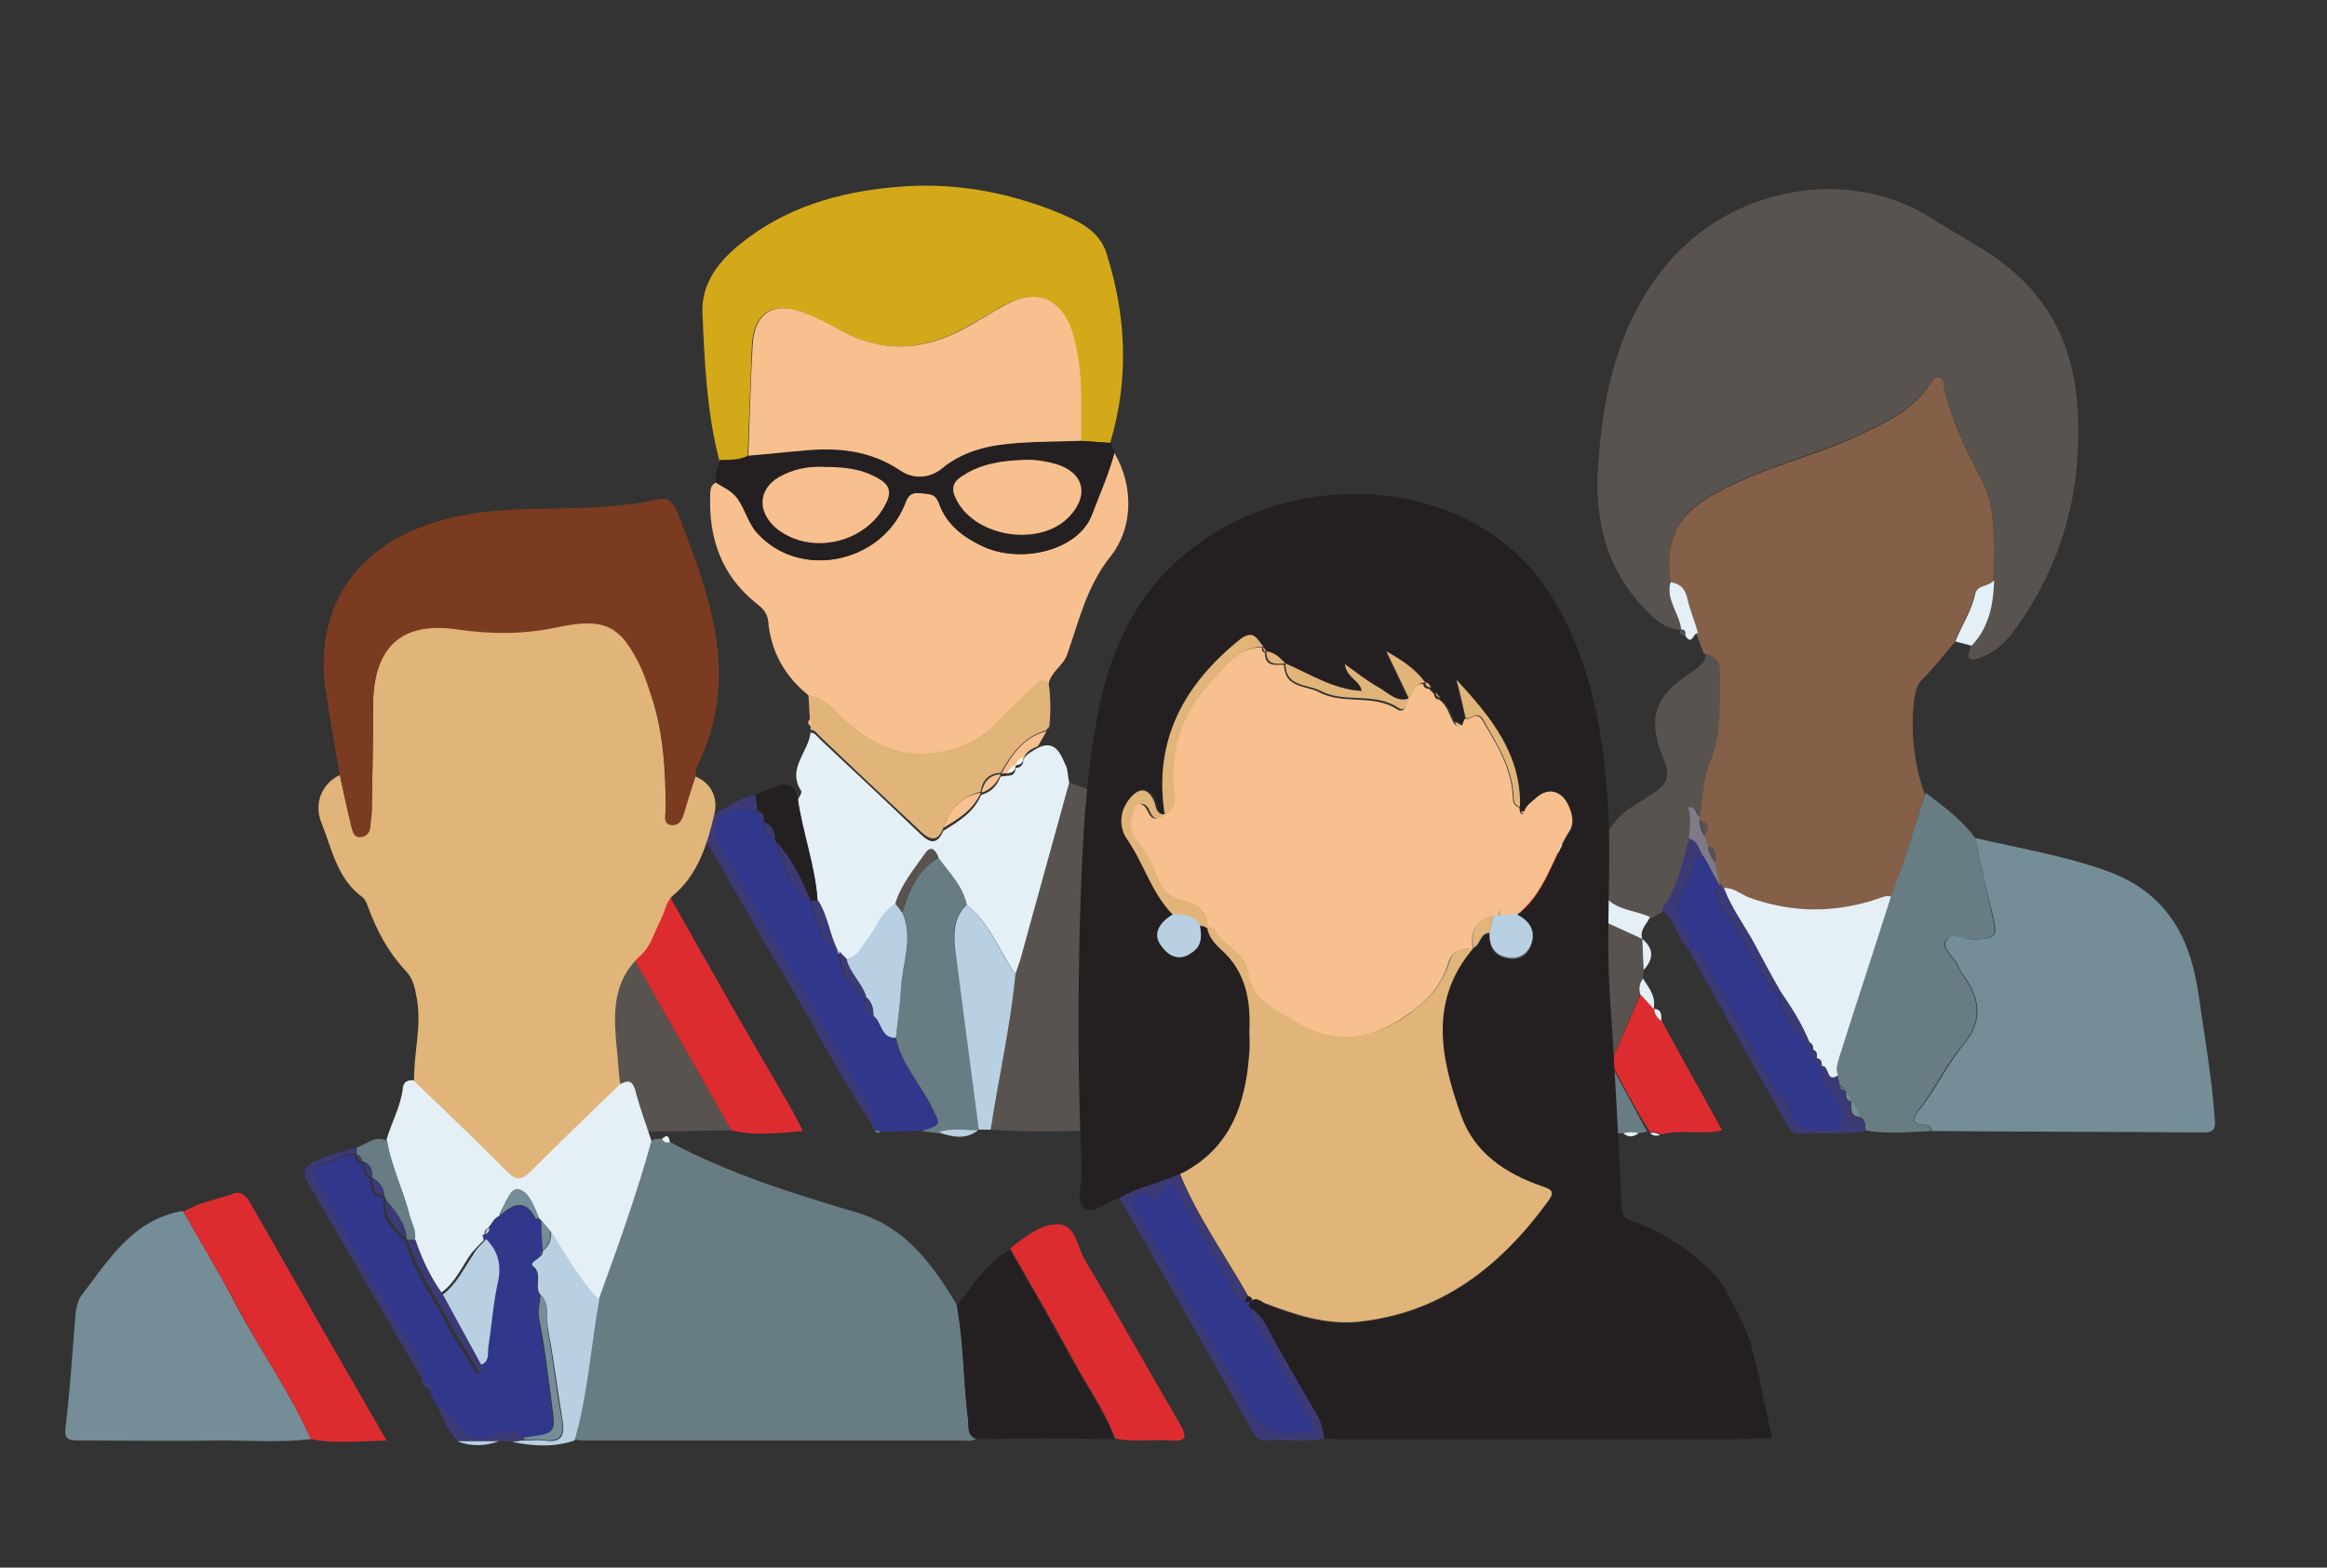 <?xml version="1.0" encoding="utf-8"?>
<!-- Generator: Adobe Illustrator 28.4.1, SVG Export Plug-In . SVG Version: 6.00 Build 0)  -->
<svg version="1.1" id="Calque_1" xmlns="http://www.w3.org/2000/svg" xmlns:xlink="http://www.w3.org/1999/xlink" x="0px" y="0px"
	 viewBox="0 0 329.3 221.9" style="enable-background:new 0 0 329.3 221.9;" xml:space="preserve">
<rect x="0" y="0" width="329.3" height="221.9" fill="#333333" stroke="none"/>
<style type="text/css">
	.st0{fill:#59534F;}
	.st1{fill:#846049;}
	.st2{fill:#242021;}
	.st3{fill:#748D96;}
	.st4{fill:#F8C08E;}
	.st5{fill:#D3A919;}
	.st6{fill:#677D83;}
	.st7{fill:#E4F0F6;}
	.st8{fill:#DD2C2F;}
	.st9{fill:#31378A;}
	.st10{fill:#E1B479;}
	.st11{fill:#B8D0E1;}
	.st12{fill:#3C3A76;}
	.st13{fill:#7F7A89;}
	.st14{fill:#FEFEFE;}
	.st15{fill:#7B3B20;}
</style>
<path class="st0" d="M237.9,89.2c-2.8-0.2-4.5-2.3-6.2-4.2c-4.9-5.7-6.1-12.6-5.5-19.7c0.7-10.1,3-19.9,9.7-27.9
	c9.1-10.9,25.7-14.1,37.6-6.4c3.9,2.5,8.1,4.5,11.6,7.6c5.8,5.1,8.5,11.8,8.9,19.3c0.7,11.2-2,21.5-8.5,30.7
	c-1.3,1.9-2.8,3.6-5.1,4.4c-0.6,0.2-1.3,0.7-1.8,0.1c-0.2-0.3,0.2-1.1,0.3-1.7c2.5-2.6,3.1-5.9,3.2-9.3c0-2.4,0.1-4.7,0-7.1
	c-0.1-2.5-0.5-4.9-1.6-7.1c-2.2-4.2-4.4-8.5-5.4-13.2c-0.1-0.5,0.1-1.2-0.6-1.4c-0.6-0.1-1,0.4-1.3,0.8c-2.3,3.8-6.3,5.6-9.9,7.3
	c-5.9,2.8-12.3,4.3-18.1,7.1c-6.1,2.9-9.9,5.8-8.8,13.8C235.7,84.9,237.7,86.9,237.9,89.2z"/>
<path class="st1" d="M236.4,82.4c-1.1-8,2.7-10.9,8.8-13.8c5.8-2.8,12.3-4.3,18.1-7.1c3.6-1.7,7.6-3.5,9.9-7.3
	c0.3-0.4,0.7-1,1.3-0.8c0.7,0.2,0.5,0.9,0.6,1.4c1,4.7,3.2,9,5.4,13.2c1.1,2.2,1.5,4.6,1.6,7.1c0.1,2.4,0,4.7,0,7.1
	c-0.7,0.9-2.4,0.6-2.7,2c-0.5,2.4-2,4.4-2.8,6.7c-1.5,1.8-2.9,3.6-4.6,5.3c-1,1-1,2.3-1.2,3.5c-0.4,4.4,0.1,8.6,1.6,12.8
	c-1.6,4.9-2.9,9.8-4.9,14.6c-0.8-0.2-1.4,0.2-2.1,0.4c-6.1,2-12.1,2-18.1-0.3c-1.2-0.4-2.2-1.3-3.5-1.3c-0.2-0.3-0.4-0.5-0.6-0.8
	c-0.2-1-0.4-1.9-0.6-2.9c-0.1-0.9,0.5-2.1-1-2.3c-0.2-0.5-0.4-1.1-0.6-1.6c1.1-1.1,0.3-1.7-0.6-2.2c0-0.1-0.1-0.3-0.1-0.5
	c0.4-2.6,0.5-5.3,1.4-7.7c1.8-4.3,1.3-8.7,1.4-13.1c0-1.3-0.8-1.9-2-2.3c-0.4-1-0.7-1.9-1.1-2.9c-0.5-1.7-1.2-3.4-1.6-5.2
	C238.3,83.1,237.6,82.6,236.4,82.4z"/>
<path class="st2" d="M167.7,119.1c10.3,2.5,20.2,5.8,28,13.6c0.9,0.9,1.8,1.8,2.3,3c0.6,1.5,1.4,2.9,1.6,4.5c0.5,6.7,1,13.3,1.6,20
	c-15-0.1-29.9-0.1-44.9-0.2c0.1-0.5,0.1-1.1,0.3-1.6c3.5-7.2,7-14.3,10.7-21.4c2.5-4.9,2.6-4.9-2.9-6.1c-2.7-0.6-5.3-1.3-7.9-2
	c3.3-2.3,6.9-3,10.3-4.2c3.6-1.3,3.6-1.3,1.4-4.3C167.9,120,167.8,119.5,167.7,119.1z"/>
<path class="st3" d="M279.5,118.6c6.3,1.5,12.6,2.5,18.7,4.7c8.3,3,11.7,9.2,12.9,17.3c0.8,5.8,1.9,11.7,2.3,17.6
	c0.1,1.2,0.2,2.1-1.5,2.1c-12.8-0.1-25.6-0.1-38.5-0.2c-0.1-0.6-0.5-0.9-1.1-0.9c-2.2,0-1.4-1.3-0.7-2.1c2.3-2.8,3.8-6.2,6.1-9
	c2.9-3.4,2.7-6.6,0.2-10c-0.3-0.4-0.6-0.9-0.8-1.4c-0.5-1.2-2.3-2.4-1.7-3.5c0.7-1.5,2.5-0.2,3.9-0.2c3.3-0.2,3.4-0.3,2.7-3.5
	C281,125.9,280.3,122.2,279.5,118.6z"/>
<path class="st4" d="M114.5,98.5c-3.4-2.7-5.4-6.2-5.8-10.6c-0.1-1.2-0.9-1.9-1.8-2.6c-4.8-3.9-6.6-9.1-6.4-15.1
	c0-0.7,0-1.5,0.8-1.9c1.1,0.7,2.2,1.1,3.1,2.3c1.1,1.6,1.5,3.5,2.8,4.9c5.9,6.5,17.3,4.3,20.8-4c0.4-1.1,0.7-1.8,2.2-1.7
	c1.2,0.1,2.2-0.1,2.7,1.5c1,2.9,3.3,4.7,6.1,6c5.5,2.6,13.6,0.6,15.5-4.4c1.1-2.9,2.4-5.8,3.2-8.8c2.9,5,2.5,10.8-0.5,14.6
	c-3.5,4.4-4.5,9.2-6.2,14c-0.6,1.6-2.3,2.4-2.6,4.1c-1-0.9-1.6,0-2.3,0.6c-1.9,1.9-3.8,3.8-5.8,5.7c-1.7,1.6-3.6,2.5-5.9,3.1
	c-6.4,1.7-11.3-0.7-15.7-5C117.6,100,116.3,98.8,114.5,98.5z"/>
<path class="st5" d="M101.8,65.2c-1.8-6.9-2.1-14-2.4-21.1c-0.1-4.1,2.4-7.2,5.4-9.6c6.3-5.1,13.8-7.3,21.7-8
	c8.1-0.8,16,0.6,23.5,3.7c2.8,1.2,5.6,2.5,6.6,5.7c2.8,8.9,3.2,17.8,0.5,26.8c-1.4-0.1-2.8-0.2-4.2-0.3c-0.1-5,0.2-10-1.1-14.9
	c-1.4-5.1-5.1-6.8-9.7-4.3c-2.1,1.2-4,2.4-6.1,3.5c-5.7,3-11.4,3.2-17.1,0.1c-1.8-0.9-3.5-1.9-5.4-2.6c-4.3-1.6-6.9,0.2-7.1,4.8
	c-0.2,5.2-0.4,10.3-0.6,15.5C104.6,65.2,103.2,65.2,101.8,65.2z"/>
<path class="st0" d="M70.9,159.9c-1.1-4.5-1.8-9-3.1-13.4c-0.9-3.1-2.7-5.6-4-8.4c3.8-8,10.8-12.3,18.8-15.1
	c4.2,7.4,8.4,14.8,12.5,22.2c2.8,4.9,5.6,9.9,8.4,14.8C92.6,160.2,81.8,160.3,70.9,159.9z"/>
<path class="st0" d="M167.7,119.1c0.1,0.4,0.2,0.9,0.4,1.3c2.2,3,2.2,3-1.4,4.3c-3.4,1.2-7,1.9-10.3,4.2c2.6,0.7,5.3,1.4,7.9,2
	c5.5,1.2,5.4,1.1,2.9,6.1c-3.6,7.1-7.2,14.3-10.7,21.4c-0.2,0.5-0.2,1.1-0.3,1.6c-5.3,0.1-10.7,0.3-16-0.1c1.1-7.4,2.8-14.6,3.5-22
	c0.2-0.7,0.5-1.4,0.7-2.1c2.3-8.3,4.6-16.7,6.9-25c4.3,1.3,8.1,3.6,11.9,5.8C164.7,117.5,166.2,118.3,167.7,119.1z"/>
<path class="st6" d="M201.1,160.1c-0.5-6.7-1-13.3-1.6-20c-0.1-1.7-1-3-1.6-4.5c0.9,0.4,1-0.2,1.2-0.9c1.8-5.7,5.8-9.3,11.3-11.3
	c0.4,0.1,0.8,0,1-0.4c0.2-0.1,0.4-0.1,0.6-0.2c0.1,0.1,0.3,0.1,0.4,0.2c2.1,4.6,4.6,9,7.3,13.2c0.2,1.9-0.9,3.3-1.7,4.8
	c-2.1,4.4-2.7,8.9-1.8,13.7c0.4,2.1,1,2,2.4,0.8c2.7-2.4,6-3.6,9.2-5.1c1.8,3.3,3.5,6.5,5.3,9.8c-0.5,0.1-1,0.2-1.4,0.2
	c-0.7-0.2-1.4-0.2-2.2,0c-8.4,0-16.9-0.1-25.3-0.1C203.2,160.3,202.2,160.2,201.1,160.1z"/>
<path class="st7" d="M151.3,110.8c-2.3,8.3-4.6,16.7-6.9,25c-0.2,0.7-0.5,1.4-0.7,2.1c-2.3-3.3-3.6-7.2-6.9-9.8
	c-0.6-2.7-2.5-4.5-4-6.6c-0.4-1-1-1.8-1.9-0.5c-1.5,2.3-3.4,4.4-4.2,7.1c-2.1,1.2-2.7,3.5-4.1,5.2c-0.8,1-1.3,2.4-2.9,2.6
	c-0.4-0.4-0.8-0.7-1.2-1.1c0,0,0,0,0,0c-1.1-2.3-1.3-4.9-2.8-7.1c-0.3-5-2.2-9.6-2.8-14.5c0.2-0.4,0.6-1,0.5-1.2
	c-2.1-3.2,1-5.5,1.3-8.3c0.6,0,0.9,0.5,1.3,0.9c4.8,4.5,9.6,9,14.4,13.6c1.4,1.3,2.3,1.2,3.1-0.6c2.1-1.3,4.3-2.6,5.3-5l0.1-0.1
	c1.4-0.4,2.2-1.3,2.7-2.6l0.1,0c0.3,0,0.6-0.1,0.9-0.1c0.7,0,1.1-0.3,1.1-1.1l0,0c0.7,0,1.1-0.4,1.1-1.1c0.4-0.9,1.2-1.2,2-1.7
	c2.3-1.2,3.2,0.5,3.9,2.2C151.1,108.7,151.1,109.8,151.3,110.8z"/>
<path class="st6" d="M279.5,118.6c0.8,3.6,1.5,7.3,2.4,10.9c0.7,3.2,0.6,3.3-2.7,3.5c-1.3,0.1-3.1-1.3-3.9,0.2
	c-0.6,1.1,1.2,2.3,1.7,3.5c0.2,0.5,0.5,1,0.8,1.4c2.5,3.4,2.7,6.6-0.2,10c-2.3,2.7-3.8,6.1-6.1,9c-0.7,0.8-1.4,2.1,0.7,2.1
	c0.6,0,1,0.3,1.1,0.9c-3.1,0.1-6.2,0.5-9.3-0.1c-0.1-0.7,0.1-1.6-0.9-1.9c-0.3-0.8-0.4-1.7-1.2-2.2l0,0c0-0.5-0.2-1-0.6-1.3
	c-0.2-0.1-0.3-0.2-0.3-0.4c-0.2-0.2-0.4-0.5-0.7-0.7c-0.1-0.5-0.2-0.9-0.3-1.4c-0.3-0.9,0.1-1.8,0.3-2.6c2.4-7.6,4.9-15.1,7.3-22.7
	c1.9-4.7,3.3-9.7,4.9-14.6C275.1,114.2,277.6,116,279.5,118.6z"/>
<path class="st8" d="M103.5,160c-2.8-4.9-5.6-9.9-8.4-14.8c-4.2-7.4-8.4-14.8-12.5-22.2c2.2-1.3,4.8-1.6,7.1-2.5
	c1.2-0.4,1.6,0.3,2.1,1.2c4.2,7.3,8.3,14.7,12.5,22c2.4,4.2,4.9,8.4,7.3,12.6c0.7,1.2,1.3,2.3,2,3.8
	C110.1,160.4,106.8,160.8,103.5,160z"/>
<path class="st9" d="M130.4,160.1c-2,0-3.9,0.1-5.9,0.1c-0.2-0.3-0.4-0.4-0.8-0.3c-0.1-0.2-0.2-0.4-0.3-0.6c0.2-1.2-0.3-2.2-0.8-3.1
	c-1.7-3.5-3.9-6.7-5.7-10.1c-4.8-8.8-10-17.4-15-26.1c-1.8-3.1-0.1-5.5,3.6-5.4c0.5,0,1.1,0.1,1.6,0.1l0,0c-0.2,0.8,0.1,1.2,0.9,1.2
	c0.1,0.1,0.2,0.2,0.2,0.4c-0.1,1.1,0.1,2,1.4,2.4c0.1,0.1,0.2,0.3,0.2,0.4c1.1,3.1,1.6,6.4,4.8,8.3l0,0c1.1,2.5,1,5.6,3.9,7.1
	c0,0,0,0,0,0c0.5,2.7,1.2,5.2,3.9,6.5l0,0c-0.1,1.1-0.4,2.3,1.1,2.7c1.2,0.9,1.1,3.2,3.2,3.1c0.7,3.7,3.4,6.4,5,9.7
	C133.1,159.2,133.4,159.2,130.4,160.1z"/>
<path class="st2" d="M153,62.4c1.4,0.1,2.8,0.2,4.2,0.3c0.2,0.5,0.3,0.9,0.5,1.4c-0.8,3-2.1,5.9-3.2,8.8c-1.9,5-10,7-15.5,4.4
	c-2.7-1.3-5-3.1-6.1-6c-0.6-1.6-1.5-1.3-2.7-1.5c-1.5-0.2-1.8,0.6-2.2,1.7c-3.5,8.4-14.9,10.5-20.8,4c-1.3-1.4-1.7-3.3-2.8-4.9
	c-0.9-1.2-2-1.6-3.1-2.3c-0.2-1.1,0.3-2.2,0.6-3.2c1.4,0,2.8,0,4.1-0.6c2.5-0.2,5.1-0.5,7.6-0.7c4.9-0.5,9.6-0.1,13.9,2.8
	c1.9,1.3,4.2,1.1,5.9-0.3c3.2-2.6,6.8-3.3,10.7-3.6C147,62.5,150,62.5,153,62.4z M116.8,66.1c-1.9-0.1-3.9,0.2-5.9,1
	c-3.6,1.6-4.1,5.2-0.9,7.7c4.9,3.8,12.7,1.9,15.4-3.7c0.8-1.6,0.4-2.6-1-3.4C122.1,66.4,119.6,66.1,116.8,66.1z M144.9,65.1
	c-3,0.1-6,0.5-8.6,2.2c-1,0.7-1.8,1.5-1.2,2.9c2.4,5.9,12.3,7.5,16.5,2.6c2.5-3,1.7-6-2.1-7.1C148,65.3,146.5,65,144.9,65.1z"/>
<path class="st0" d="M241.4,92.5c1.1,0.3,2,1,2,2.3c-0.1,4.4,0.4,8.8-1.4,13.1c-1,2.3-1,5.1-1.4,7.7c-0.6-0.3-0.3-1.5-1.5-1.2
	c0.5,1.5,0.2,2.9,0.1,4.4c-0.9,3.5-1.6,7-3.8,9.9c0,0.1,0,0.2,0,0.3c-0.6,0.3-1.1,0.6-1.7,1c-2.6-1.2-6.2-0.9-7.1-4.6
	c-1.3-4.2,0.6-8.9,4.5-11.3c1.2-0.7,2.3-1.4,3.4-2.2c1.4-1,1.8-2.3,1.1-4c-2.6-6.1-1.7-9.3,4-12.9C240.4,94.3,241.4,93.8,241.4,92.5
	z"/>
<path class="st6" d="M130.4,160.1c3-0.9,2.7-0.9,1.4-3.5c-1.6-3.3-4.3-6-5-9.7c0.2-2.3,0.6-4.7,0.7-7c0.2-3.6,1.9-7.1,0.2-10.7
	c0.9-3.1,2.1-6,5.1-7.8c1.5,2.1,3.5,4,4,6.7c-2,1.8-2,4.1-1.6,6.5c1.2,8.4,2.2,16.9,3.3,25.3c0,0-0.2,0.2-0.2,0.2
	c-1.9,0-3.8-0.4-5.6,0.3C132,160.3,131.2,160.2,130.4,160.1z"/>
<path class="st0" d="M228,150.4c-3.2,1.5-6.5,2.8-9.2,5.1c-1.3,1.2-2,1.3-2.4-0.8c-0.9-4.8-0.4-9.3,1.8-13.7
	c0.7-1.5,1.8-2.9,1.7-4.8c2.8-1.4,4.4-4.1,6.6-6c2,0.9,3.9,1.8,5.9,2.7c0,0,0,0,0,0c0.1,1.5,0.1,2.9,0.2,4.4c0,0.4-0.1,0.7-0.1,1.1
	c-0.5,0.7-0.6,1.4-0.4,2.2C230.7,143.9,229.3,147.2,228,150.4z"/>
<path class="st10" d="M133.5,117.2c-0.7,1.8-1.7,1.9-3.1,0.6c-4.8-4.5-9.6-9-14.4-13.6c-0.4-0.4-0.7-0.9-1.3-0.9c0-0.2,0-0.4,0-0.6
	c0-0.4-0.1-0.7-0.1-1.1c-0.1-1.1-0.1-2.1-0.2-3.2c1.8,0.3,3.1,1.4,4.3,2.7c4.4,4.4,9.3,6.7,15.7,5c2.3-0.6,4.3-1.4,5.9-3.1
	c1.9-1.9,3.8-3.8,5.8-5.7c0.6-0.6,1.2-1.5,2.3-0.6c0.3,2,0.3,4.1,0.1,6.1c-0.1,0.2-0.3,0.3-0.4,0.5c0,0-0.1,0.1-0.1,0.1
	c-3.2,0.9-4.9,3.4-6.4,6c0,0-0.1,0-0.1,0c-1.6,0.1-2.5,1.1-2.7,2.6c0,0-0.1,0.1-0.1,0.1C135.9,112.8,134.4,114.7,133.5,117.2z"/>
<path class="st8" d="M228,150.4c1.4-3.3,2.8-6.5,4.2-9.8c0.6,0.7,1.3,1.4,1.9,2.1c0,0,0,0,0,0c0,0.8,0.4,1.3,1,1.7
	c2.8,5.2,5.7,10.3,8.6,15.6c-3,0.7-5.9-0.2-8.7,0.6c-0.4-0.4-0.9-0.4-1.4-0.3c0-0.1-0.1-0.2-0.2-0.2
	C231.5,157,229.7,153.7,228,150.4z"/>
<path class="st11" d="M138.5,159.9c-1.1-8.4-2.2-16.9-3.3-25.3c-0.3-2.4-0.3-4.7,1.6-6.5c3.3,2.6,4.6,6.6,6.9,9.8
	c-0.7,7.4-2.4,14.7-3.5,22C139.6,159.9,139.1,159.9,138.5,159.9z"/>
<path class="st12" d="M107.2,114.7c-0.5,0-1.1-0.1-1.6-0.1c-3.7-0.1-5.4,2.3-3.6,5.4c5,8.7,10.2,17.3,15,26.1
	c1.9,3.4,4,6.7,5.7,10.1c0.5,0.9,1,2,0.8,3.1c-4.8-7.1-8.6-14.7-13-22c-3.6-6-6.9-12.1-10.5-18.1c-1.1-1.9-0.8-2.9,1-3.9
	c1.9-1,3.7-2.4,5.9-2.8C107,113.3,107.1,114,107.2,114.7z"/>
<path class="st12" d="M261,154.3c0.1,0.2,0.2,0.3,0.3,0.4c-0.1,0.6,0,1.1,0.6,1.3c0,0,0,0,0,0c0,1-0.3,2.1,1.2,2.2
	c1,0.3,0.8,1.2,0.9,1.9c-3.1,0.6-6.2,0.1-9.2,0.4c-1,0.1-1.5-0.5-1.9-1.3c-4.6-8.2-9.3-16.4-13.9-24.7c0,0,0-0.1,0-0.1
	c0.8-0.9,1-0.3,1.4,0.4c3.5,6.4,7.2,12.7,10.6,19.2c0.6,1.1,2.2,1.3,2.2,2.8c0,1.7,1.2,2.7,2.7,2.8c1.5,0.1,3.4,0.8,4.4-0.5
	c1.1-1.4-0.3-2.9-0.9-4.2c-0.2-0.5-0.7-0.8-1-1.3c-0.5-0.8-1.2-1.7-0.7-2.8c1.1-0.2,0.6,2.5,2.3,1.3c0.1,0.5,0.2,0.9,0.3,1.4
	C260.4,154,260.6,154.3,261,154.3z"/>
<path class="st2" d="M107.2,114.7c-0.1-0.7-0.2-1.5-0.3-2.2c0.9-0.4,1.8-0.8,2.7-1.1c1.7-0.7,2.9-0.4,3.3,1.6
	c0.7,4.9,2.5,9.6,2.8,14.5c-0.4,0-0.7,0-1.1,0c0,0,0,0,0,0c-1.2-3-2.6-5.9-4.8-8.3c0-0.2-0.1-0.3-0.2-0.4c0-1-0.4-1.9-1.4-2.4
	c0-0.2-0.1-0.3-0.2-0.4C108.2,115.3,107.9,114.9,107.2,114.7C107.2,114.8,107.2,114.7,107.2,114.7z"/>
<path class="st7" d="M232.4,132.9c-2-0.9-3.9-1.8-5.9-2.7c-0.8-1.5-1.6-2.9-2.3-4.4l0.1-0.1c0.8,0.2,1.5-0.1,2.1-0.5
	c0.9,3.7,4.5,3.4,7.1,4.6C233,130.9,232,131.6,232.4,132.9z"/>
<path class="st7" d="M276.7,90.8c0.9-2.3,2.3-4.3,2.8-6.7c0.3-1.4,2-1,2.7-2c-0.1,3.4-0.7,6.7-3.2,9.3
	C278.2,91.2,277.5,91,276.7,90.8z"/>
<path class="st12" d="M235.2,128.9c0-0.1,0-0.2,0-0.3c2.2-2.9,2.9-6.5,3.8-9.9c1.4,0.3,1.4,1.7,2.1,2.6c-0.4,0.1-1.2,0.2-1.2,0.4
	c-0.6,3.4-4.5,6.5-1.2,10.4c0.4,0.5,0.3,1.5,0.4,2.3c0,0,0,0.1,0,0.1C237.3,132.9,237.2,130.3,235.2,128.9z"/>
<path class="st7" d="M236.4,82.4c1.2,0.2,1.9,0.7,2.3,2c0.4,1.8,1.1,3.5,1.6,5.2c-0.7-0.1-0.8,1.9-1.8,0.4c0-0.4,0.1-0.9-0.6-0.9
	c0,0,0,0,0,0C237.7,86.9,235.7,84.9,236.4,82.4z"/>
<path class="st7" d="M212.6,123c-0.1,0-0.3-0.1-0.4-0.2c1.9-2.9,5.4-2.4,8.1-3.7c0.7-0.3,1,1,1.2,1.7l-0.1,0.1
	C218.1,120.1,215.5,122,212.6,123z"/>
<path class="st4" d="M141.7,109.5c1.5-2.7,3.2-5.2,6.4-6c-0.4,0.7-0.8,1.4-1.2,2.1c-0.8,0.4-1.7,0.7-2,1.7c-0.5,0.2-0.9,0.5-1.1,1.1
	c0,0,0,0,0,0c-0.6,0.2-0.9,0.5-1.1,1.1C142.3,109.4,142,109.5,141.7,109.5z"/>
<path class="st11" d="M132.8,160.3c1.8-0.7,3.7-0.3,5.6-0.3C136.6,161.4,134.7,160.9,132.8,160.3z"/>
<path class="st7" d="M234,142.8c-0.6-0.7-1.3-1.4-1.9-2.1c-0.2-0.8-0.1-1.5,0.4-2.2C233.3,139.8,234.4,141,234,142.8z"/>
<path class="st7" d="M232.6,137.3c-0.1-1.5-0.1-2.9-0.2-4.4C234.1,134.3,234,135.8,232.6,137.3z"/>
<path class="st7" d="M222.6,123c1.3,0.4,1.4,1.6,1.6,2.7c0,0-0.1,0.1-0.1,0.1C223.6,124.9,223.1,124,222.6,123L222.6,123z"/>
<path class="st7" d="M221.5,120.8c1.3,0.3,0.9,1.4,1.1,2.2c0,0-0.1,0.1-0.1,0.1C222.2,122.4,221.8,121.6,221.5,120.8L221.5,120.8z"
	/>
<path class="st7" d="M235.1,144.5c-0.6-0.4-1-1-1-1.7C235.2,142.9,235.1,143.7,235.1,144.5z"/>
<path class="st7" d="M229.7,160.4c0.7-0.2,1.4-0.2,2.2,0C231.1,161,230.4,161,229.7,160.4z"/>
<path class="st7" d="M233.5,160.4c0.5-0.1,1-0.1,1.4,0.3C234.4,160.8,233.9,160.8,233.5,160.4z"/>
<path class="st7" d="M211.5,123.1c-0.2,0.4-0.6,0.5-1,0.4C210.9,123.4,211.2,123.2,211.5,123.1z"/>
<path class="st4" d="M114.7,101.7c0,0.4,0.1,0.7,0.1,1.1C114.2,102.5,114.3,102.1,114.7,101.7z"/>
<path class="st4" d="M148.2,103.4c0.1-0.2,0.3-0.3,0.4-0.5C148.4,103.1,148.3,103.2,148.2,103.4z"/>
<path class="st6" d="M123.8,160c0.3-0.1,0.6,0,0.8,0.3C124.2,160.4,123.9,160.3,123.8,160z"/>
<path class="st0" d="M237.8,89.2c0.7,0,0.6,0.4,0.6,0.9C238.2,89.8,237.5,89.8,237.8,89.2z"/>
<path class="st7" d="M260.1,152.2c-1.7,1.2-1.2-1.5-2.3-1.3c0,0,0,0,0,0c0-0.5,0-1-0.7-1.1l0,0c0-0.4,0.1-1-0.5-1.2l0,0
	c0-0.5-0.1-0.9-0.6-1.1l0,0c-1-2.6-2.5-4.9-4.1-7.2c0,0,0,0,0,0c-1.2-2.1-2.3-4.3-3.5-6.4c-1.4-2.8-3.4-5.2-4.5-8.2
	c1.3-0.1,2.4,0.8,3.5,1.3c6,2.2,12,2.3,18.1,0.3c0.7-0.2,1.3-0.6,2.1-0.4c-2.4,7.6-4.9,15.1-7.3,22.7
	C260.1,150.4,259.7,151.3,260.1,152.2z"/>
<path class="st12" d="M244,125.8c1.1,2.9,3,5.4,4.5,8.2c1.1,2.2,2.3,4.3,3.5,6.4c-0.8,0.2-1.1-0.3-1.5-0.9c-2.1-3.1-3.7-6.5-5.7-9.7
	c-0.8-1.2-2.6-2.5-1.4-4.5c0-0.1,0-0.2,0-0.3C243.6,125.3,243.8,125.6,244,125.8z"/>
<path class="st13" d="M241.1,121.3c-0.7-0.9-0.7-2.3-2.1-2.6c0.1-1.5,0.4-2.9-0.1-4.4c1.2-0.3,1,0.9,1.5,1.2c0,0.2,0.1,0.3,0.1,0.5
	c0,0.8,0.2,1.5,0.6,2.2c0.2,0.5,0.4,1.1,0.6,1.6c0.1,0.9,0.5,1.6,1,2.3c0.2,1,0.4,1.9,0.6,2.9c0,0.1,0,0.2,0,0.3
	C242.6,124,241.9,122.6,241.1,121.3z"/>
<path class="st0" d="M241.2,118.2c-0.4-0.7-0.6-1.4-0.6-2.2C241.5,116.5,242.2,117.1,241.2,118.2z"/>
<path class="st0" d="M242.8,122.1c-0.6-0.7-1-1.4-1-2.3C243.2,120.1,242.7,121.3,242.8,122.1z"/>
<path class="st4" d="M153,62.4c-3,0.1-6,0.1-9,0.3c-3.9,0.3-7.5,1-10.7,3.6c-1.7,1.4-4,1.6-5.9,0.3c-4.3-2.9-9-3.3-13.9-2.8
	c-2.5,0.2-5.1,0.5-7.6,0.7c0.2-5.2,0.3-10.3,0.6-15.5c0.2-4.6,2.8-6.4,7.1-4.8c1.9,0.7,3.6,1.6,5.4,2.6c5.7,3.1,11.4,2.9,17.1-0.1
	c2.1-1.1,4.1-2.4,6.1-3.5c4.6-2.6,8.3-0.8,9.7,4.3C153.3,52.4,153,57.4,153,62.4z"/>
<path class="st8" d="M221.4,120.9c0.4,0.7,0.7,1.4,1.1,2.2c0.5,0.9,1.1,1.8,1.6,2.7c0.8,1.5,1.6,2.9,2.3,4.4c-2.3,2-3.8,4.7-6.6,6
	c-2.8-4.2-5.2-8.6-7.3-13.2C215.5,122,218.1,120.1,221.4,120.9z"/>
<path class="st11" d="M127.7,129.2c1.6,3.6,0,7.1-0.2,10.7c-0.1,2.3-0.5,4.7-0.7,7c-2.2,0.1-2-2.3-3.2-3.1c0-1.1-0.2-2-1.1-2.7
	c0,0,0,0,0,0c-0.6-2-2.3-3.3-2.8-5.4c1.6-0.2,2.1-1.5,2.9-2.6c1.4-1.7,2-4,4.1-5.2C127.1,128.3,127.4,128.8,127.7,129.2z"/>
<path class="st0" d="M127.7,129.2c-0.3-0.4-0.7-0.9-1-1.3c0.8-2.7,2.6-4.8,4.2-7.1c0.9-1.3,1.5-0.4,1.9,0.5
	C129.9,123.2,128.6,126.1,127.7,129.2z"/>
<path class="st12" d="M114.7,127.5c0.4,0,0.7,0,1.1,0c1.4,2.2,1.6,4.8,2.8,7.1C115.7,133.1,115.8,130,114.7,127.5z"/>
<path class="st4" d="M133.5,117.2c0.9-2.6,2.5-4.5,5.3-5C137.7,114.7,135.6,115.9,133.5,117.2z"/>
<path class="st12" d="M119.8,135.7c0.4,2,2.2,3.4,2.8,5.4c-2.8-1.3-3.4-3.8-3.9-6.5C119,134.9,119.4,135.3,119.8,135.7z"/>
<path class="st4" d="M138.9,112.2c0.3-1.5,1.1-2.5,2.7-2.6C141.1,110.8,140.2,111.8,138.9,112.2z"/>
<path class="st14" d="M142.6,109.4c0.2-0.5,0.6-0.9,1.1-1.1C143.7,109.1,143.3,109.4,142.6,109.4z"/>
<path class="st14" d="M143.7,108.3c0.2-0.5,0.5-0.9,1.1-1.1C144.8,107.9,144.5,108.3,143.7,108.3z"/>
<path class="st3" d="M263.2,158.1c-1.5-0.1-1.2-1.3-1.2-2.2C262.7,156.4,262.9,157.3,263.2,158.1z"/>
<path class="st3" d="M261.9,155.9c-0.6-0.2-0.7-0.7-0.6-1.3C261.8,155,261.9,155.4,261.9,155.9z"/>
<path class="st3" d="M261,154.3c-0.4,0-0.6-0.3-0.7-0.7C260.6,153.9,260.8,154.1,261,154.3z"/>
<path class="st12" d="M109.9,119.2c2.2,2.4,3.6,5.3,4.8,8.3C111.5,125.6,111,122.2,109.9,119.2z"/>
<path class="st12" d="M108.3,116.4c1,0.5,1.3,1.3,1.4,2.4C108.5,118.4,108.2,117.5,108.3,116.4z"/>
<path class="st12" d="M122.5,141.1c0.9,0.7,1.1,1.7,1.1,2.7C122,143.4,122.4,142.2,122.5,141.1z"/>
<path class="st12" d="M107.2,114.8c0.6,0.2,1,0.5,0.9,1.2C107.3,115.9,107,115.5,107.2,114.8z"/>
<path class="st4" d="M116.8,66.1c2.8,0,5.3,0.3,7.6,1.7c1.4,0.8,1.8,1.8,1,3.4c-2.7,5.6-10.5,7.5-15.4,3.7c-3.1-2.5-2.7-6.1,0.9-7.7
	C112.9,66.2,114.9,66,116.8,66.1z"/>
<path class="st4" d="M144.9,65.1c1.6-0.1,3.1,0.2,4.6,0.6c3.8,1.2,4.6,4.2,2.1,7.1c-4.1,4.9-14.1,3.3-16.5-2.6
	c-0.6-1.5,0.2-2.3,1.2-2.9C138.9,65.6,141.9,65.2,144.9,65.1z"/>
<path class="st9" d="M241.1,121.3c0.7,1.3,1.5,2.7,2.2,4c-1.2,2,0.7,3.3,1.4,4.5c2,3.2,3.7,6.6,5.7,9.7c0.4,0.6,0.7,1.1,1.5,0.9
	c0,0,0,0,0,0c-0.3,2.2,2.1,6.3,4.1,7.2c0,0,0,0,0,0c-0.1,0.5-0.3,1.1,0.6,1.1c0,0,0,0,0,0c-0.2,0.5-0.2,1,0.5,1.1c0,0,0,0,0,0
	c-0.1,0.5-0.1,1,0.7,1.1c0,0,0,0,0,0c-0.5,1.1,0.2,1.9,0.7,2.8c0.3,0.5,0.8,0.8,1,1.3c0.6,1.4,2,2.8,0.9,4.2c-1,1.4-2.9,0.6-4.4,0.5
	c-1.6-0.1-2.7-1.1-2.7-2.8c0-1.6-1.6-1.7-2.2-2.8c-3.4-6.5-7.1-12.8-10.6-19.2c-0.4-0.7-0.7-1.3-1.4-0.4c-0.1-0.8,0.1-1.8-0.4-2.3
	c-3.3-3.9,0.6-7,1.2-10.4C240,121.5,240.7,121.4,241.1,121.3z"/>
<path class="st12" d="M256.1,147.6c-2.1-0.9-4.4-5-4.1-7.2C253.6,142.7,255,145,256.1,147.6z"/>
<path class="st12" d="M256.6,148.7c-0.9,0-0.7-0.6-0.6-1.1C256.5,147.8,256.6,148.2,256.6,148.7z"/>
<path class="st12" d="M257.1,149.9c-0.7-0.1-0.7-0.6-0.5-1.1C257.3,148.9,257.1,149.4,257.1,149.9z"/>
<path class="st12" d="M257.7,150.9c-0.7,0-0.7-0.5-0.7-1.1C257.8,149.9,257.7,150.4,257.7,150.9z"/>
<g>
	<g>
		<path class="st2" d="M250.8,203.5c-1.7,0.1-3.4,0.2-5.2,0.2c-18.8,0-37.5,0-56.3,0c-0.6,0-1.3-0.1-1.9-0.1
			c-0.2-1.3-0.5-2.4-1.2-3.6c-2-3.4-3.9-6.8-5.9-10.3c-0.9-1.6-1.6-3.5-3.3-4.5l0,0c-0.1-0.1-0.2-0.3-0.3-0.4
			c0.1-0.2,0.2-0.4,0.3-0.6c0.8-0.6,1.4,0.1,2,0.4c4.2,1.6,8.4,3.1,13,2.6c11.9-1.1,20.3-7.8,27-17.1c1.1-1.5,0.2-1.8-0.9-2.1
			c-5.2-1.7-9.5-4.7-11.4-9.9c-2.9-8.1-4.7-16.3,1.7-23.8c0,0,0.1-0.1,0.1-0.1c1.1-0.4,0.9-2.1,2.3-2.1c-0.1,2,0.7,3.3,2.8,3.6
			c1.7,0.2,2.8-0.8,3.2-2.3c0.5-1.9-0.5-3.1-2.2-3.8c4.1-3,5-8,7.6-11.9c0.7-1,0.4-2.5-0.2-3.7c-1.1-2.2-3-2.5-4.7-0.8
			c-0.6,0.6-1.3,1-1.5,1.8c-0.2,0-0.4,0.1-0.6,0.1c0-0.2-0.1-0.4-0.1-0.7c0.2-7.6-4.1-12.9-9-17.9c0.4,1.8,0.8,3.6,1.3,5.4
			c-0.1,0.3-0.2,0.6-0.4,1c-0.3-0.2-0.7-0.3-1-0.5c-0.6-1.2-0.8-2.6-2.1-3.3c-0.2-0.3-0.5-0.5-0.7-0.8c-0.2-0.2-0.5-0.5-0.7-0.7
			c-0.1-0.4-0.4-0.7-0.8-0.7l0,0c-1.4-1.9-3.2-3.1-5.5-4.4c1.2,2.5,2.2,4.6,3.2,6.7l0,0c-1.8,0.5-2.9-0.8-4.1-1.6
			c-1.6-0.9-3-2.1-4.8-3.3c0.2,2,2.1,2.2,2.4,3.8c-4.1-0.2-7.3-2.4-10.8-3.9l0,0c-0.8-0.8-1.5-1.6-2.7-1.7l0,0
			c-0.1-0.2-0.3-0.4-0.4-0.7l0-0.1c-0.8-0.9-1.2-2.6-3-1.1c-8,6.4-12.4,14.3-10.8,24.8l0,0c-1.3,0-1.3-1-1.6-1.9
			c-0.8-2.1-2.1-2.3-3.5-0.6c-1.5,1.8-1.6,4.1-0.4,5.8c2.4,3.4,3.5,7.7,6.5,10.7c-2.3,1.4-2.9,3.1-1.6,4.8c1.3,1.6,2.8,1.7,4.5,0.5
			c1.3-1,1-2.4,0.8-3.7c0.4,0.1,0.7,0.2,1.1,0.3l0,0c0.2,1.3,1.1,2.4,2,3.2c3.4,3.1,4.1,7.1,3.9,11.4c0,1,0.1,2,0,3
			c-0.5,7.3-2.6,13.8-9.8,17.3c-2.8,1.3-5.8,1.9-8.5,3.4c-1.8,0.2-3.6,2.3-5,1.5c-1.5-0.9-0.5-3.4-0.5-5.1
			c-0.6-12.7-0.6-25.5-0.2-38.2c0.3-8.6,0.7-17.3,2.3-25.8C157,91.3,161.6,82.1,171,76c14.8-9.8,37.7-8.1,48.1,7.7
			c5.6,8.6,7.5,18.3,8.3,28.2c0.8,9.5-0.2,19.1,0.4,28.6c0.7,10.2,1.2,20.3,1.7,30.5c0.1,1.4,0.9,1.6,1.9,2c4.9,1.9,9,4.7,12.3,8.7
			c1.4,2.8,3.1,5.3,4,8.4C249,194.5,249.7,199.1,250.8,203.5z"/>
		<path class="st10" d="M98.4,109.9c2.4,1,3.2,3.2,2.7,5.3c-1,4.3-2.3,8.6-5.9,11.6c-1,0.9-1.1,2.3-1.7,3.4c-0.9,1.7-1.3,3.6-2.8,5
			c-4.5,4.1-3.8,9.2-3.3,14.4c0.1,1.4,0.2,2.7,0.4,4.1c-4.2,4.1-8.5,8.2-12.6,12.3c-1.2,1.2-2.1,1.2-3.4,0
			c-4.4-4.3-8.8-8.6-13.2-12.9c-0.1-3.9,1.1-7.7,0.4-11.7c-0.3-1.6-0.5-2.9-1.7-4.1c-2.4-2.6-4-5.6-5.2-8.9
			c-0.2-0.5-0.4-1.1-0.8-1.4c-3.6-2.6-4.3-6.8-5.8-10.5c-1.2-2.9,0.2-5.7,2.6-6.8c0.5,2.4,1,4.8,1.6,7.1c0.2,0.7,0.3,1.6,1.2,1.6
			c0.9,0,1.5-0.6,1.5-1.6c0-0.6,0.2-1.3,0.2-1.9c0.1-5.1,0.2-10.2,0.2-15.3c0.1-8,4-11.8,11.9-10.6c4.8,0.7,9.4,0.7,14.1-0.3
			c6.7-1.4,9-0.5,11.9,5.7c0.6,1.3,1.1,2.7,1.5,4.1c1.7,5.3,2,10.7,2,16.2c0,0.7-0.4,1.8,0.8,2c1.1,0.1,1.5-0.7,1.8-1.7
			C97.3,113.3,97.8,111.6,98.4,109.9z"/>
		<path class="st6" d="M92.2,161.5c0.5-0.4,1-0.3,1.6-0.3c0.2,0.5,0.6,0.6,1.1,0.5c8.4,4.5,17.5,7.3,26.6,10
			c6.7,2.1,10.5,7.3,13.9,13c1,5.4,0.9,10.8,1.6,16.2c0.1,1-0.2,2.3,1.2,2.7c-0.6,0.5-1.2,0.3-1.8,0.3c-17.9,0-35.9,0-53.8,0
			c-0.5,0-0.9-0.1-1.4-0.1c1.9-6.5,2.3-13.2,3.5-19.9C87.4,176.5,90.1,169.1,92.2,161.5z"/>
		<path class="st15" d="M98.4,109.9c-0.5,1.7-1.1,3.4-1.6,5.2c-0.3,1-0.7,1.8-1.8,1.7c-1.2-0.2-0.8-1.2-0.8-2
			c0.1-5.5-0.2-10.9-2-16.2c-0.5-1.4-0.9-2.8-1.5-4.1c-2.9-6.1-5.2-7.1-11.9-5.7c-4.6,1-9.3,1-14.1,0.3c-7.9-1.2-11.9,2.6-11.9,10.6
			c0,5.1-0.1,10.2-0.2,15.3c0,0.6-0.1,1.3-0.2,1.9c0,1-0.6,1.6-1.5,1.6c-0.9,0-1-0.9-1.2-1.6c-0.5-2.4-1.1-4.8-1.6-7.1
			c-0.7-4.2-1.5-8.4-2.1-12.7c-1.3-10.9,4.1-19.2,14.4-22.8c5.3-1.9,10.9-2.2,16.4-2.3c5.5-0.1,10.9-0.1,16.3-1.3
			c1.5-0.4,2.2,0.5,2.7,1.7c4.6,11.7,9.1,23.4,2.9,36C98.5,108.7,98.5,109.3,98.4,109.9z"/>
		<path class="st3" d="M44,203.7c-4.1,0.5-8.2,0.2-12.3,0.2c-6.8,0.1-13.7,0-20.5,0c-1.6,0-2.2-0.2-1.9-2.1
			c0.6-4.9,0.9-9.8,1.3-14.7c0.1-1.3,0.2-2.7,0.9-3.7c3.9-5.1,7.3-10.8,14.4-12c2.6,4.6,5.3,9,7.7,13.7
			C37,191.4,41.1,197.2,44,203.7z"/>
		<path class="st7" d="M92.2,161.5c-2.1,7.6-4.8,15.1-7.5,22.5c-2.8-2.8-4.7-6.3-6.8-9.7c-0.5-0.5-0.9-1.1-1.4-1.6
			c-0.1-0.1-0.2-0.2-0.3-0.3c-0.6-1.6-1.4-3.8-3-4c-1-0.2-1.7,2.1-2.5,3.4c0,0.1,0,0.2,0,0.3c-0.8,0.3-1.1,1.1-1.6,1.7
			c-0.4,0.2-0.6,0.5-0.5,0.9c0,0.2,0.1,0.4,0.1,0.6c-0.7,0.7-1.4,1.4-2,2.1c-1.4,2-2.3,4.2-4.3,5.6c-1.6-2.4-2.8-5-3.8-7.7
			c0.3-1.2-0.5-2.3-0.7-3.4c-0.9-3.6-2.6-6.9-3.2-10.6c0.7-2.4,2-4.7,2.3-7.2c0.1-1,0.6-1.2,1.5-1.2c4.4,4.3,8.9,8.5,13.2,12.9
			c1.3,1.3,2.1,1.3,3.4,0c4.2-4.2,8.4-8.2,12.6-12.3c1-0.5,1.7-0.8,2.2,0.8C90.5,156.7,91.4,159.1,92.2,161.5z"/>
		<path class="st9" d="M69.2,173.8c0.5-0.6,0.8-1.4,1.6-1.7c1.8-1.6,3.6-2.5,5,0.5c0,0,0.3-0.1,0.5-0.1c0.1,0.1,0.2,0.2,0.3,0.3
			c0.1,1.4,0.2,2.9,0.2,4.3c-0.1,0.1-0.1,0.2-0.1,0.3c-0.1,0-0.2,0-0.2,0c0,0.1,0,0.2,0,0.3c-0.4,0.6-1.6,1.2-1.2,1.5
			c1.5,1.2,0.1,3,1.1,4.1c-0.1,1.2-0.4,2.4-0.2,3.5c0.9,4.2,1.3,8.5,1.9,12.8c0.4,3,0.3,3.4-2.8,3.8c-0.4,0.1-0.9,0.1-1.3,0.2
			c-0.7-0.2-0.8-1.3-1.6-1.1c-5.8,1.7-5.8,1.8-9.2-2.5c-0.4-0.5-0.7-0.8-1.3-0.8c-0.4-0.8-0.8-1.6-1.1-2.3c0.8-1.4-0.5-0.8-1-1
			c0,0-0.1-0.2-0.1-0.2c0.2-1.5-0.3-2.8-1.1-4.1c-5-7.8-9.3-16-13.9-24.1c-0.6-1.1-0.7-2.3,0.7-2.6c1.7-0.4,3.1-1.6,4.9-1.3l0,0
			c-0.1,0.6,0.1,1,0.8,1l0.2,0l0.1,0.1c0,0.9,0,1.8,1.1,2.2l0,0c0,1.2,0,2.5,1.7,2.6c0.1,0.2,0.1,0.3,0.1,0.5
			c-0.4,2.7,1.5,4.1,3,5.7c0,0,0,0,0,0c1.2,4,3.6,7.4,5.5,11c1.3,2.5,2.8,4.8,4.3,7.2c0.2,0.2,0.4,1,0.9,0.3c0.1-0.2-0.2-0.6-0.4-1
			c1.3-0.4,1-1.6,1.1-2.5c0.5-3.1,0.7-6.3,1.4-9.4c0.5-2.4,0-4.2-1.7-5.9c0-0.2-0.1-0.4-0.1-0.6C69.1,174.5,69.4,174.3,69.2,173.8z"
			/>
		<path class="st8" d="M44,203.7c-2.9-6.5-7-12.3-10.3-18.5c-2.4-4.6-5.2-9.1-7.7-13.7c2.1-1.3,4.6-1.7,6.9-2.5c1-0.4,1.7,0,2.3,0.9
			c6.4,11.2,12.8,22.4,19.5,34C50.8,204,47.4,204.4,44,203.7z"/>
		<path class="st2" d="M138.2,203.7c-1.4-0.5-1.1-1.7-1.2-2.7c-0.7-5.4-0.6-10.9-1.6-16.2c2.3-2.8,4.2-6.1,7.5-7.9
			c3.1,5.4,6.2,10.8,9.2,16.3c1.9,3.5,4.3,6.7,5.6,10.5C151.3,203.6,144.7,203.6,138.2,203.7z"/>
		<path class="st8" d="M157.8,203.6c-1.4-3.8-3.7-7-5.6-10.5c-3-5.5-6.1-10.9-9.2-16.3c0.1-0.1,0.2-0.3,0.3-0.4
			c1.9-1.4,4-3.1,6.2-3.1c2.8-0.1,2.9,3.2,4,5c4.6,7.7,9,15.6,13.5,23.3c1.1,1.9,0.8,2.5-1.4,2.3C163,203.7,160.4,204.2,157.8,203.6
			z"/>
		<path class="st11" d="M76.5,183.3c-1-1.2,0.4-3-1.1-4.1c-0.5-0.4,0.8-1,1.2-1.5c0.2-0.1,0.2-0.2,0.2-0.4c0-0.1,0-0.2,0.1-0.3
			c0.9-0.7,1.1-1.6,1.1-2.7c2.1,3.3,4,6.8,6.8,9.7c-1.2,6.6-1.6,13.4-3.5,19.9c-2.9,1-5.9,0.8-8.8,0.2c0.6-0.1,1.2-0.2,1.8-0.2
			c0.9,0,1.8-0.1,2.7,0c2.4,0.4,3-0.7,2.6-2.9c-0.7-4.2-1.2-8.4-2-12.6C77.2,186.7,77.9,184.7,76.5,183.3z"/>
		<path class="st12" d="M158.4,169.6c2.6-1.6,5.7-2.1,8.5-3.4c2.5,6.1,6.4,11.5,9.6,17.2c-0.1,0.3-0.2,0.6-0.3,0.9
			c-1.2-0.4-1.5-1.5-2.1-2.4c-2.4-4.2-4.8-8.5-7.2-12.7c-0.6-1.1-1.5-2.3-2.6-0.4c-0.5,0.9-0.7,1.5-1.7,0.3c-0.4-0.5-1.4,0-2,0.4
			c-0.9,0.6-0.2,1.4,0.1,1.9c1.7,2.7,3.3,5.5,4.8,8.3c3.5,6.7,7.9,12.8,11.2,19.6c1.6,3.2,3.8,3.9,7,3.6c2-0.1,2.5-0.7,1.5-2.5
			c-1.7-2.9-3.5-5.8-4.9-8.8c-1-2.2-3.4-3.6-3.3-6.4c1.7,1,2.4,2.9,3.3,4.5c1.9,3.4,3.9,6.9,5.9,10.3c0.7,1.1,1,2.3,1.2,3.6
			c-2.7,0.6-5.4,0.1-8.1,0.3c-1.4,0.1-1.8-0.9-2.4-1.9c-5.3-9.4-10.7-18.8-16-28.1C160.1,172.4,159.2,171,158.4,169.6z"/>
		<path class="st12" d="M50.5,163.4c-1.8-0.3-3.3,0.9-4.9,1.3c-1.4,0.3-1.3,1.5-0.7,2.6c4.5,8.1,8.8,16.3,13.9,24.1
			c0.8,1.3,1.2,2.6,1.1,4.1c-5.5-9.4-10.9-18.8-16.4-28.2c-1-1.7,0.2-2.6,1.4-3.1c1.8-0.8,3.8-1.2,5.7-1.8
			C50.5,162.7,50.5,163.1,50.5,163.4z"/>
		<path class="st6" d="M50.5,163.4c0-0.3,0-0.7,0-1c1.4-0.4,2.6-1.8,4.3-0.9c0.6,3.7,2.3,7,3.2,10.6c0.3,1.1,1,2.2,0.7,3.4
			c-0.4,0-0.7,0-1.1,0c0,0,0,0,0,0c-0.2-2.3-1.6-4-3-5.7c0-0.2-0.1-0.4-0.2-0.5c-0.1-1.2-0.7-2-1.7-2.6c0,0,0,0,0,0
			c0-0.9-0.2-1.8-1.1-2.2l-0.1-0.1c0,0-0.2,0-0.2,0C51.2,164,51,163.6,50.5,163.4L50.5,163.4z"/>
		<path class="st12" d="M74.2,203.8c-0.6,0.1-1.2,0.2-1.8,0.2c-0.6,0-1.2,0-1.7,0c-2,0-4,0-5.9,0c-1.3-1.4-2.2-3.1-2.8-4.9
			c0.6,0,0.9,0.3,1.3,0.8c3.4,4.3,3.4,4.3,9.2,2.5c0.7-0.2,0.9,0.9,1.6,1.1C74.1,203.6,74.1,203.7,74.2,203.8z"/>
		<path class="st11" d="M64.7,204c2,0,4,0,5.9,0C68.7,204.7,66.7,204.8,64.7,204z"/>
		<path class="st12" d="M59.9,195.7c0.5,0.2,1.8-0.4,1,1C60.5,196.4,59.8,196.5,59.9,195.7z"/>
		<path class="st7" d="M94.8,161.7c-0.5,0.1-0.9,0-1.1-0.5C94.5,160.4,94.7,161,94.8,161.7z"/>
		<path class="st4" d="M206.9,102.7c0.1-0.3,0.2-0.6,0.4-1c0.8,0.4,1.6-1.2,2.5,0.3c2.1,3.5,4.2,6.9,4.3,11.1c0,0.6,0.3,1,0.9,1.2
			c0,0.2,0.1,0.4,0.1,0.7c0.3,0.4,0.5,0.3,0.6-0.1c0.2-0.8,0.9-1.3,1.5-1.8c1.7-1.7,3.7-1.3,4.7,0.8c0.6,1.2,0.9,2.7,0.2,3.7
			c-2.5,4-3.5,8.9-7.5,11.9c-0.7,0-1.4,0.1-2.1,0.1c-0.1-0.2-0.2-0.5-0.3-0.7c-0.1,0.2-0.2,0.5-0.3,0.7c-0.2,0-0.3,0.1-0.5,0
			c-2.5,0.6-3.4,2.2-3,4.6c0,0-0.1,0.1-0.1,0.1c-1.5-0.1-2.8,0.3-3.3,1.8c-1.1,3.8-3.5,6.1-7,8.3c-5.3,3.3-10,3.2-15,0.2
			c-2.7-1.6-6-2.9-6.5-6.7c-0.4-3-3.7-3.9-4.9-6.4c-0.1-0.2-0.7-0.2-1-0.2c0,0,0,0,0,0c0.3-2.4-1.9-3.5-3.2-3.8
			c-2.9-0.5-3.7-2.6-4.5-4.8c-0.6-1.6-1.6-2.8-2.5-4.1c-0.8-1.1-0.9-2.1-0.4-3.3c0.2-0.5,0.1-1.4,1-1.5c0.7-0.1,1.1,0.4,1.4,1
			c0.5,1.2,1.2,1.4,2.2,0.5c0,0,0,0,0,0c1.6-0.5,1.5-2,1.4-3.1c-0.6-6,1-11.2,5.2-15.6c2.1-2.2,3.8-4.9,7.4-5c0,0,0,0.1,0,0.1
			c-0.1,0.4,0.1,0.6,0.4,0.7c0,0,0,0,0,0c0,2,1.4,1.7,2.7,1.7c0,0,0,0,0,0c0.1,3.4,3.2,2.9,5,3.9c3.4,1.8,7.6,0.2,11,2.4
			c0.9,0.6,1.4-0.4,1.4-1.3c0,0,0,0,0,0c0.8-0.8,0.8-2.3,2.3-2.3c0,0,0,0,0,0c0,0.5,0.4,0.7,0.8,0.7c0.2,0.2,0.5,0.5,0.7,0.7
			c0.1,0.4,0.2,0.8,0.7,0.8c1.2,0.8,1.5,2.2,2.1,3.3C206,102.8,206.4,102.8,206.9,102.7z"/>
		<path class="st10" d="M170.8,131.2c0.4,0.1,0.9,0,1,0.2c1.2,2.5,4.5,3.3,4.9,6.4c0.5,3.8,3.9,5.1,6.5,6.7c4.9,3,9.7,3.1,15-0.2
			c3.5-2.2,5.8-4.5,7-8.3c0.5-1.6,1.8-1.9,3.3-1.8c-6.4,7.5-4.6,15.7-1.7,23.8c1.9,5.2,6.2,8.1,11.4,9.9c1.1,0.4,2,0.6,0.9,2.1
			c-6.8,9.3-15.2,15.9-27,17.1c-4.6,0.4-8.8-1-13-2.6c-0.6-0.2-1.2-1-2-0.4c0,0,0,0.1,0,0.1c0.3-0.6-0.2-0.6-0.5-0.8
			c-3.2-5.7-7.1-11.1-9.6-17.2c7.2-3.6,9.3-10,9.8-17.3c0.1-1,0-2,0-3c0.2-4.3-0.5-8.3-3.9-11.4C171.9,133.6,171,132.6,170.8,131.2z
			"/>
		<path class="st9" d="M177,185.2c-0.1,2.7,2.3,4.2,3.3,6.4c1.4,3,3.2,5.9,4.9,8.8c1,1.8,0.5,2.4-1.5,2.5c-3.1,0.2-5.4-0.4-7-3.6
			c-3.3-6.7-7.7-12.9-11.2-19.6c-1.5-2.8-3.2-5.6-4.8-8.3c-0.3-0.5-1-1.2-0.1-1.9c0.6-0.4,1.6-0.9,2-0.4c1,1.2,1.2,0.6,1.7-0.3
			c1.1-1.9,2-0.7,2.6,0.4c2.4,4.2,4.8,8.5,7.2,12.7c0.5,0.9,0.9,2,2.1,2.4c0.3,0,0.5-0.1,0.8-0.1c0,0,0-0.1,0-0.1
			c-0.1,0.2-0.2,0.4-0.3,0.6C176.5,185.1,176.7,185.2,177,185.2L177,185.2z"/>
		<path class="st10" d="M178.8,91.5c-3.5,0.1-5.3,2.8-7.4,5c-4.1,4.4-5.8,9.6-5.2,15.6c0.1,1.1,0.3,2.6-1.4,3.1
			c-1.6-10.5,2.8-18.4,10.8-24.8C177.6,89,177.9,90.7,178.8,91.5z"/>
		<path class="st10" d="M164.9,115.3c-1,0.9-1.7,0.7-2.2-0.5c-0.3-0.7-0.7-1.1-1.4-1c-0.8,0.1-0.7,0.9-1,1.5
			c-0.5,1.2-0.4,2.2,0.4,3.3c0.9,1.3,1.9,2.6,2.5,4.1c0.8,2.1,1.5,4.2,4.5,4.8c1.3,0.2,3.4,1.4,3.2,3.8c-0.4-0.1-0.7-0.2-1.1-0.3
			c-0.9-1.4-2.3-1.5-3.8-1.5c-3-3-4.1-7.2-6.5-10.7c-1.2-1.7-1.1-4,0.4-5.8c1.4-1.7,2.7-1.4,3.5,0.6
			C163.6,114.3,163.6,115.3,164.9,115.3z"/>
		<path class="st10" d="M199.3,98.9c-0.1,0.9-0.5,1.9-1.4,1.3c-3.4-2.3-7.6-0.6-11-2.4c-1.9-1-5-0.5-5-3.9c3.5,1.5,6.8,3.7,10.8,3.9
			c-0.3-1.6-2.1-1.8-2.4-3.8c1.8,1.3,3.2,2.4,4.8,3.3C196.5,98.1,197.6,99.4,199.3,98.9z"/>
		<path class="st11" d="M211.4,129.5c0.2,0,0.3,0,0.5,0c0.2,0,0.4,0,0.6,0c0.7,0,1.4-0.1,2.1-0.1c1.6,0.8,2.6,2,2.2,3.8
			c-0.4,1.5-1.5,2.5-3.2,2.3c-2.1-0.2-2.9-1.6-2.8-3.6C211,131.2,211.2,130.4,211.4,129.5z"/>
		<path class="st11" d="M166,129.4c1.5,0,2.9,0.1,3.8,1.5c0.2,1.3,0.4,2.7-0.8,3.7c-1.6,1.3-3.2,1.2-4.5-0.5
			C163.1,132.5,163.7,130.8,166,129.4z"/>
		<path class="st10" d="M215.1,114.2c-0.6-0.1-0.9-0.6-0.9-1.2c-0.1-4.2-2.3-7.6-4.3-11.1c-0.9-1.5-1.7,0.1-2.5-0.3
			c-0.4-1.8-0.8-3.6-1.3-5.4C210.9,101.4,215.3,106.7,215.1,114.2z"/>
		<path class="st10" d="M201.7,96.6c-1.5,0-1.6,1.5-2.3,2.3c-1-2.1-2-4.2-3.2-6.7C198.5,93.5,200.3,94.7,201.7,96.6z"/>
		<path class="st10" d="M211.4,129.5c-0.2,0.8-0.4,1.6-0.6,2.5c-1.4,0-1.3,1.7-2.3,2.1C208.1,131.7,209,130.1,211.4,129.5z"/>
		<path class="st10" d="M181.9,93.9c-1.3,0.1-2.7,0.3-2.7-1.7C180.4,92.3,181.1,93.1,181.9,93.9z"/>
		<path class="st10" d="M202.5,97.3c-0.4,0-0.8-0.2-0.8-0.7C202.1,96.6,202.3,96.9,202.5,97.3z"/>
		<path class="st10" d="M206.9,102.7c-0.5,0.2-0.9,0.1-1-0.5C206.3,102.3,206.6,102.5,206.9,102.7z"/>
		<path class="st10" d="M203.9,98.8c-0.5-0.1-0.7-0.4-0.7-0.8C203.4,98.3,203.6,98.6,203.9,98.8z"/>
		<path class="st12" d="M177,185.2c-0.3,0-0.5-0.1-0.3-0.4C176.8,184.9,176.9,185.1,177,185.2z"/>
		<path class="st10" d="M215.8,114.8c-0.1,0.4-0.3,0.5-0.6,0.1C215.4,114.9,215.6,114.8,215.8,114.8z"/>
		<path class="st10" d="M179.2,92.3c-0.3-0.1-0.5-0.3-0.4-0.7C178.9,91.8,179.1,92,179.2,92.3z"/>
		<path class="st11" d="M68.8,175.4c1.6,1.6,2.2,3.5,1.7,5.9c-0.7,3.1-0.9,6.2-1.4,9.4c-0.1,0.9,0.2,2.1-1.1,2.5
			c-1.8-3.3-3.6-6.6-5.4-9.9c2-1.5,3-3.7,4.3-5.6C67.4,176.7,68.2,176.1,68.8,175.4z"/>
		<path class="st12" d="M62.6,183.1c1.8,3.3,3.6,6.6,5.4,9.9c0.1,0.3,0.5,0.8,0.4,1c-0.5,0.7-0.8-0.1-0.9-0.3
			c-1.5-2.4-3-4.8-4.3-7.2c-1.9-3.6-4.3-7-5.5-11c0.4,0,0.7,0,1.1,0C59.7,178.2,60.9,180.8,62.6,183.1z"/>
		<path class="st3" d="M76.3,172.4c-0.2,0-0.5,0.2-0.5,0.1c-1.4-2.9-3.2-2.1-5-0.5c0-0.1-0.1-0.2,0-0.3c0.7-1.3,1.5-3.6,2.5-3.4
			C74.9,168.6,75.6,170.8,76.3,172.4z"/>
		<path class="st3" d="M77.9,174.3c0,1.1-0.2,2-1.1,2.7c-0.1-1.4-0.2-2.9-0.2-4.3C77,173.2,77.5,173.8,77.9,174.3z"/>
		<path class="st11" d="M69.2,173.8c0.1,0.5-0.1,0.7-0.5,0.9C68.7,174.3,68.8,174,69.2,173.8z"/>
		<path class="st3" d="M74.2,203.8c0-0.1-0.1-0.2-0.1-0.3c0.4-0.1,0.9-0.1,1.3-0.2c3.1-0.4,3.2-0.8,2.8-3.8c-0.6-4.3-1-8.5-1.9-12.8
			c-0.2-1.1,0.1-2.3,0.2-3.5c1.5,1.5,0.7,3.4,1,5.1c0.8,4.2,1.2,8.4,2,12.6c0.4,2.2-0.2,3.3-2.6,2.9C76,203.7,75.1,203.8,74.2,203.8
			z"/>
		<path class="st12" d="M54.6,169.8c1.4,1.7,2.8,3.3,3,5.7C56.1,173.9,54.2,172.5,54.6,169.8z"/>
		<path class="st12" d="M52.7,166.7c1,0.6,1.7,1.4,1.7,2.6C52.7,169.2,52.8,167.9,52.7,166.7z"/>
		<path class="st12" d="M51.6,164.5c1,0.4,1.1,1.3,1.1,2.2C51.6,166.3,51.6,165.4,51.6,164.5z"/>
		<path class="st12" d="M50.5,163.4c0.5,0.1,0.6,0.6,0.8,1C50.7,164.4,50.5,164,50.5,163.4z"/>
		<path class="st3" d="M76.7,177.2c0,0.2,0,0.3-0.2,0.4c0-0.1,0-0.2,0-0.3C76.5,177.3,76.6,177.3,76.7,177.2z"/>
		<path class="st2" d="M177,184.2c-0.3,0-0.5,0.1-0.8,0.1c0.1-0.3,0.2-0.6,0.3-0.9C176.7,183.6,177.3,183.6,177,184.2z"/>
		<path class="st10" d="M212.6,129.5c-0.2,0-0.4,0-0.6,0c0.1-0.2,0.2-0.5,0.3-0.7C212.3,129,212.4,129.3,212.6,129.5z"/>
	</g>
</g>
</svg>

